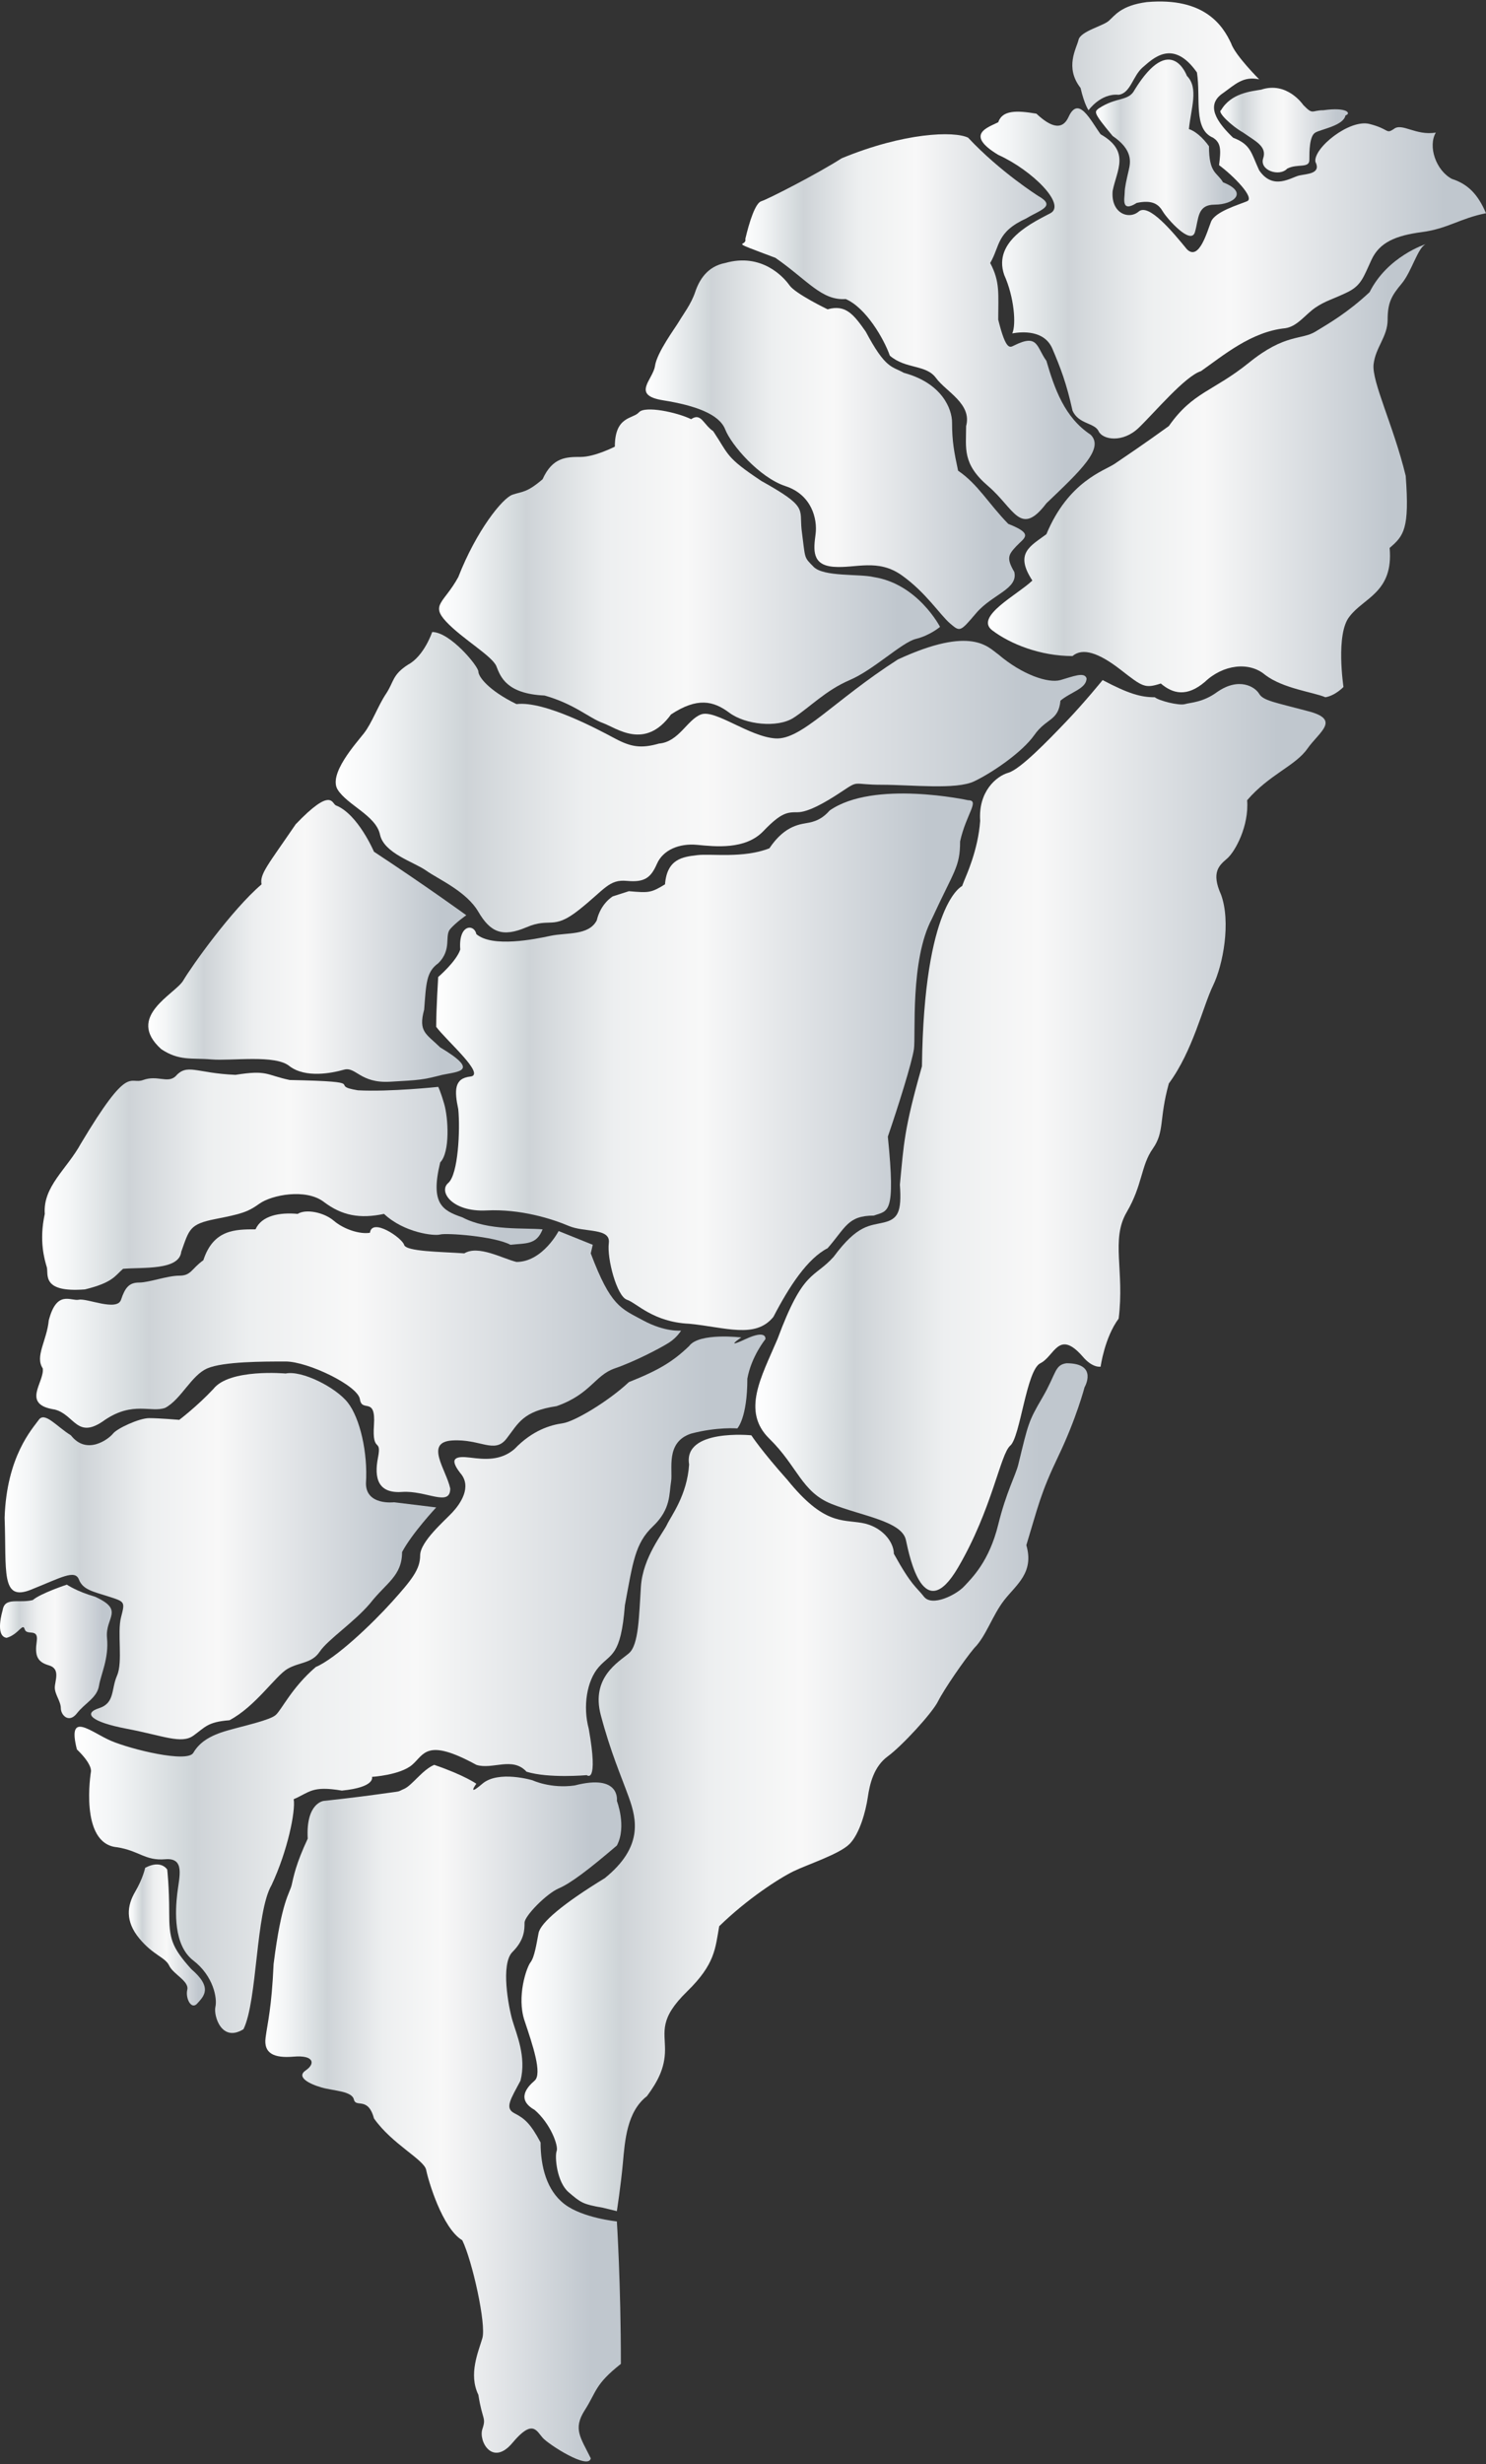 <?xml version="1.0" encoding="utf-8"?>
<!-- Generator: Adobe Illustrator 16.0.0, SVG Export Plug-In . SVG Version: 6.00 Build 0)  -->
<!DOCTYPE svg PUBLIC "-//W3C//DTD SVG 1.1//EN" "http://www.w3.org/Graphics/SVG/1.1/DTD/svg11.dtd">
<svg version="1.1" id="圖層_3" xmlns="http://www.w3.org/2000/svg" xmlns:xlink="http://www.w3.org/1999/xlink" x="0px" y="0px"
	 width="251px" height="416px" viewBox="0 0 251 416" enable-background="new 0 0 251 416" xml:space="preserve">
<rect x="0" y="0" width="251" height="416" fill="#333333" stroke="none"/>
<g>
	<linearGradient id="SVGID_1_" gradientUnits="userSpaceOnUse" x1="165.629" y1="37.138" x2="251" y2="37.138">
		<stop  offset="0" style="stop-color:#FFFFFF"/>
		<stop  offset="0.056" style="stop-color:#F3F5F6"/>
		<stop  offset="0.163" style="stop-color:#D1D7DA"/>
		<stop  offset="0.174" style="stop-color:#CED3D7"/>
		<stop  offset="0.332" style="stop-color:#EDEFF0"/>
		<stop  offset="0.494" style="stop-color:#F8F8F8"/>
		<stop  offset="0.916" style="stop-color:#C0C7CE"/>
	</linearGradient>
	<path fill="url(#SVGID_1_)" d="M212.687,13.393c0,0-4.067-4.057-4.746-6.085c-1.357-2.897-4.407-7.823-14.24-6.954
		c-4.408,0.579-5.425,2.317-6.442,3.187c-1.017,0.87-4.747,1.739-5.085,3.188c-0.339,1.449-2.373,4.636,0.34,8.113
		c0.677,2.898,1.355,3.767,1.355,3.767s2.035-2.897,5.086-2.607c2.034-0.291,2.373-3.188,4.068-4.637s5.086-4.926,9.154,0.87
		c0.678,4.346-0.677,9.562,2.713,11.01c1.356,0.87,1.357,2.029,1.017,4.636c2.373,1.739,6.102,5.506,4.746,6.085
		c-1.356,0.58-5.425,1.738-6.103,3.478c-0.678,1.738-2.035,6.664-4.069,4.636c-2.373-2.898-6.443-7.824-8.137-6.375
		c-1.694,1.449-4.746,0.29-4.407-3.477c0.678-3.477,3.051-6.664-2.034-9.562c-1.696-2.318-3.729-6.665-5.425-2.898
		c-0.679,1.449-2.035,2.608-5.425-0.58c-3.39-0.579-5.763-0.58-6.441,1.449c-1.696,0.869-5.764,2.028,0,5.505
		c5.764,2.608,11.528,8.403,8.815,9.852c-2.713,1.449-9.833,4.636-7.799,10.432c1.696,3.767,2.033,8.402,1.356,9.851
		c1.696-0.29,5.426-0.58,6.782,2.608c1.355,3.188,2.373,5.795,3.39,10.431c1.017,2.318,3.731,2.028,4.408,3.477
		c0.677,1.449,4.067,2.029,6.78-0.579s7.799-8.693,10.511-9.562c3.729-2.608,8.477-6.665,14.24-7.244
		c2.035-0.29,3.391-2.318,5.085-3.477c1.695-1.159,3.052-1.449,5.425-2.607c2.373-1.159,2.713-2.608,4.069-5.505
		c1.356-2.898,4.067-4.057,8.476-4.636c4.408-0.58,6.443-2.318,10.85-3.188c-1.356-3.187-3.053-4.926-5.764-5.795
		c-2.712-1.448-4.067-5.505-2.712-7.823c-3.391,0.58-5.763-1.738-7.12-0.579c-1.357,0.869-0.677,0-4.069-0.869
		c-3.391-0.87-9.493,4.057-9.154,6.375c1.018,2.028-1.356,2.028-2.712,2.318c-1.355,0.29-4.408,2.607-6.781-0.869
		c-1.356-2.898-1.356-4.347-4.407-5.506c-2.713-2.607-4.747-5.505-1.696-7.534C208.619,14.262,209.975,12.813,212.687,13.393z"/>
	<linearGradient id="SVGID_2_" gradientUnits="userSpaceOnUse" x1="185.121" y1="24.939" x2="208.897" y2="24.939">
		<stop  offset="0" style="stop-color:#FFFFFF"/>
		<stop  offset="0.056" style="stop-color:#F3F5F6"/>
		<stop  offset="0.163" style="stop-color:#D1D7DA"/>
		<stop  offset="0.174" style="stop-color:#CED3D7"/>
		<stop  offset="0.332" style="stop-color:#EDEFF0"/>
		<stop  offset="0.494" style="stop-color:#F8F8F8"/>
		<stop  offset="0.916" style="stop-color:#C0C7CE"/>
	</linearGradient>
	<path fill="url(#SVGID_2_)" d="M200.481,12.813c0,0-2.712-7.533-8.814,2.318c-1.017,2.028-3.052,1.159-6.103,3.187
		c-0.679,0.58-1.018,0.58,2.373,4.636c3.39,2.318,3.052,4.347,2.713,5.795c-0.34,1.448-0.679,2.897-0.679,3.767
		c0,0.87-0.679,3.477,2.034,1.739c2.712-0.58,3.729,0.29,4.407,1.448c0.679,1.159,4.748,5.795,5.425,3.478
		c0.678-2.318,0.339-4.636,3.391-4.636c3.051,0,5.763-2.028,1.355-3.767c-1.017-1.738-2.373-1.449-2.373-6.085
		c-1.018-1.449-2.374-2.608-3.39-2.897C201.16,18.318,202.516,14.84,200.481,12.813z"/>
	<linearGradient id="SVGID_3_" gradientUnits="userSpaceOnUse" x1="206.127" y1="21.962" x2="227.687" y2="21.962">
		<stop  offset="0" style="stop-color:#FFFFFF"/>
		<stop  offset="0.056" style="stop-color:#F3F5F6"/>
		<stop  offset="0.163" style="stop-color:#D1D7DA"/>
		<stop  offset="0.174" style="stop-color:#CED3D7"/>
		<stop  offset="0.332" style="stop-color:#EDEFF0"/>
		<stop  offset="0.494" style="stop-color:#F8F8F8"/>
		<stop  offset="0.916" style="stop-color:#C0C7CE"/>
	</linearGradient>
	<path fill="url(#SVGID_3_)" d="M220.147,17.739c0,0-2.711-4.057-7.12-2.608c-1.696,0.289-5.086,0.58-6.781,3.477
		c-0.679,0.29,1.695,2.607,3.73,3.767c2.034,1.449,4.068,2.318,3.39,4.346c-0.679,2.029,2.712,3.188,4.069,1.738
		c1.695-0.869,3.729,0,3.729-1.448c0-1.449,0-4.057,1.017-4.636c1.018-0.579,4.748-1.159,5.086-2.897
		c1.017-0.29,0.338-1.448-3.73-0.869C221.502,18.608,221.842,19.477,220.147,17.739z"/>
	<linearGradient id="SVGID_4_" gradientUnits="userSpaceOnUse" x1="125.36" y1="55.143" x2="184.896" y2="55.143">
		<stop  offset="0" style="stop-color:#FFFFFF"/>
		<stop  offset="0.056" style="stop-color:#F3F5F6"/>
		<stop  offset="0.163" style="stop-color:#D1D7DA"/>
		<stop  offset="0.174" style="stop-color:#CED3D7"/>
		<stop  offset="0.332" style="stop-color:#EDEFF0"/>
		<stop  offset="0.494" style="stop-color:#F8F8F8"/>
		<stop  offset="0.916" style="stop-color:#C0C7CE"/>
	</linearGradient>
	<path fill="url(#SVGID_4_)" d="M175.392,33.096c0,0-6.442-4.057-11.867-9.852c-2.373-1.159-10.85-0.869-21.36,3.477
		c-4.068,2.608-12.545,6.955-13.562,7.244c-1.017,0.29-2.034,3.478-2.712,6.375c0.339,1.449-3.39,0,5.086,3.188
		c5.424,3.767,7.798,7.244,11.867,6.954c3.39,1.449,6.442,6.664,7.459,9.562c2.713,2.318,6.104,1.449,7.798,3.767
		c1.694,2.318,6.103,4.346,5.086,8.113c0,3.767-0.68,6.375,3.728,10.142c4.409,3.767,5.426,8.693,9.833,2.897
		c5.764-5.505,9.832-9.271,7.458-11.59c-4.408-2.897-6.103-7.823-7.458-12.459c-1.696-2.317-1.356-4.636-5.424-2.607
		c-0.679,0.29-1.357,1.159-2.713-4.346c0-4.347,0.339-6.375-1.356-9.563c1.694-2.897,1.017-5.215,6.103-7.534
		C175.731,35.414,178.444,34.834,175.392,33.096z"/>
	<linearGradient id="SVGID_5_" gradientUnits="userSpaceOnUse" x1="166.872" y1="79.457" x2="240.829" y2="79.457">
		<stop  offset="0" style="stop-color:#FFFFFF"/>
		<stop  offset="0.056" style="stop-color:#F3F5F6"/>
		<stop  offset="0.163" style="stop-color:#D1D7DA"/>
		<stop  offset="0.174" style="stop-color:#CED3D7"/>
		<stop  offset="0.332" style="stop-color:#EDEFF0"/>
		<stop  offset="0.494" style="stop-color:#F8F8F8"/>
		<stop  offset="0.916" style="stop-color:#C0C7CE"/>
	</linearGradient>
	<path fill="url(#SVGID_5_)" d="M240.829,41.209c0,0-6.442,2.028-9.494,8.113c-3.729,3.477-6.78,5.216-9.154,6.664
		c-2.374,1.449-5.085,0.29-11.188,5.216c-6.103,4.926-9.494,4.925-13.563,10.721c-4.407,3.188-7.459,5.215-9.154,6.375
		c-1.694,1.16-7.797,2.897-11.527,11.88c-2.713,2.029-5.424,3.188-2.374,7.824c-2.374,2.318-9.833,6.085-6.781,8.403
		c3.051,2.318,8.136,4.346,13.562,4.346c1.695-1.449,4.407-0.58,8.137,2.318c3.73,2.897,4.069,3.188,6.782,2.318
		c2.034,1.739,4.407,2.318,7.458-0.29c3.051-2.897,7.459-3.477,10.172-1.159c3.051,2.318,8.137,2.898,10.171,3.767
		c1.695-0.29,3.051-1.739,3.051-1.739s-1.357-8.983,1.017-11.88c2.374-3.187,7.459-4.057,6.781-11.59
		c2.373-2.029,3.391-3.188,2.713-12.17c-2.035-8.403-5.766-15.938-5.425-18.835c0.339-2.896,2.374-4.636,2.374-7.533
		c0-2.898,0.677-4.057,2.373-6.085C238.456,45.845,239.473,41.789,240.829,41.209z"/>
	<linearGradient id="SVGID_6_" gradientUnits="userSpaceOnUse" x1="109.07" y1="75.074" x2="173.148" y2="75.074">
		<stop  offset="0" style="stop-color:#FFFFFF"/>
		<stop  offset="0.056" style="stop-color:#F3F5F6"/>
		<stop  offset="0.163" style="stop-color:#D1D7DA"/>
		<stop  offset="0.174" style="stop-color:#CED3D7"/>
		<stop  offset="0.332" style="stop-color:#EDEFF0"/>
		<stop  offset="0.494" style="stop-color:#F8F8F8"/>
		<stop  offset="0.916" style="stop-color:#C0C7CE"/>
	</linearGradient>
	<path fill="url(#SVGID_6_)" d="M139.792,52.219c0,0-5.425-2.607-6.443-4.056c-1.017-1.449-4.747-5.505-10.849-3.767
		c-3.052,0.579-4.408,2.897-5.086,4.926c-0.678,2.028-2.034,3.767-2.712,4.926c-0.678,1.159-3.729,5.216-4.068,7.534
		c-0.339,2.318-4.068,4.926,1.356,5.795s9.493,2.318,10.51,4.926c1.017,2.608,5.764,8.114,10.172,9.562
		c4.407,1.449,5.425,5.505,5.085,8.113c-0.339,2.608-0.677,5.216,3.052,5.506c3.729,0.29,7.459-1.449,11.527,1.449
		c4.069,2.897,6.442,6.665,8.137,8.113c1.696,1.448,1.695,1.448,4.408-1.739c2.713-3.187,7.121-4.057,6.443-6.954
		c-1.357-2.318-1.018-2.898,0.338-4.346c1.356-1.449,3.052-2.029-1.356-3.767c-3.392-3.477-5.087-6.664-8.477-8.982
		c-0.677-3.188-1.017-4.926-1.017-8.113c0-2.318-1.695-6.665-8.137-8.403c-2.034-1.159-3.051-0.58-6.441-6.955
		C144.2,53.089,142.844,51.35,139.792,52.219z"/>
	<linearGradient id="SVGID_7_" gradientUnits="userSpaceOnUse" x1="74.164" y1="96.563" x2="158.778" y2="96.563">
		<stop  offset="0" style="stop-color:#FFFFFF"/>
		<stop  offset="0.056" style="stop-color:#F3F5F6"/>
		<stop  offset="0.163" style="stop-color:#D1D7DA"/>
		<stop  offset="0.174" style="stop-color:#CED3D7"/>
		<stop  offset="0.332" style="stop-color:#EDEFF0"/>
		<stop  offset="0.494" style="stop-color:#F8F8F8"/>
		<stop  offset="0.916" style="stop-color:#C0C7CE"/>
	</linearGradient>
	<path fill="url(#SVGID_7_)" d="M103.853,75.4c0,0-3.39,1.738-5.764,1.738s-4.747,0-6.442,3.767
		c-2.712,2.319-3.391,2.028-5.085,2.608c-1.695,0.58-6.103,6.085-9.154,13.908c-2.373,4.347-4.747,4.637-2.034,7.534
		c2.712,2.897,7.798,5.795,8.477,7.534c0.678,1.738,1.695,4.636,8.137,4.926c5.085,1.449,7.459,3.767,9.832,4.636
		c2.374,0.869,7.121,4.636,11.528-1.449c4.408-2.897,7.119-2.318,9.832-0.29s8.137,2.608,10.85,0.869
		c2.712-1.739,5.424-4.636,9.493-6.375c4.068-1.738,8.814-6.375,11.189-6.954c2.374-0.58,4.068-2.028,4.068-2.028
		s-3.73-7.245-11.189-8.403c-2.373-0.579-8.477,0-10.171-1.738c-1.695-1.739-1.357-1.159-2.034-6.375
		c-0.339-3.477,1.017-3.767-6.781-8.113c-6.103-4.057-5.425-4.346-8.137-8.403c-1.695-1.159-2.034-3.188-3.729-2.028
		c-2.374-1.159-7.798-2.318-8.815-1.159S103.853,70.185,103.853,75.4z"/>
	<linearGradient id="SVGID_8_" gradientUnits="userSpaceOnUse" x1="56.703" y1="132.048" x2="183.529" y2="132.048">
		<stop  offset="0" style="stop-color:#FFFFFF"/>
		<stop  offset="0.056" style="stop-color:#F3F5F6"/>
		<stop  offset="0.163" style="stop-color:#D1D7DA"/>
		<stop  offset="0.174" style="stop-color:#CED3D7"/>
		<stop  offset="0.332" style="stop-color:#EDEFF0"/>
		<stop  offset="0.494" style="stop-color:#F8F8F8"/>
		<stop  offset="0.916" style="stop-color:#C0C7CE"/>
	</linearGradient>
	<path fill="url(#SVGID_8_)" d="M73,106.694c0,0-1.356,4.056-4.069,5.505c-2.712,1.738-2.374,2.898-3.73,4.926
		c-1.355,2.028-2.373,4.926-3.729,6.664c-1.356,1.739-6.104,6.954-4.408,9.562c1.695,2.607,6.441,4.346,7.12,7.534
		c0.679,3.188,5.765,4.635,7.799,6.084s6.78,3.477,8.815,6.954c2.034,3.478,4.069,4.347,8.137,2.608
		c4.068-1.739,4.407,0.58,8.815-2.897c4.407-3.478,5.085-5.217,8.137-4.927c3.052,0.29,4.068-0.578,5.085-2.896
		c1.018-2.318,3.73-3.478,6.782-3.188c3.052,0.289,8.137,0.869,11.188-2.318c3.051-3.187,4.069-3.187,5.765-3.187
		c1.694,0,4.407-1.449,7.458-3.479c3.052-2.027,1.696-1.158,6.782-1.158s12.544,0.87,15.596-0.58
		c3.052-1.449,8.137-4.925,10.171-7.823c2.035-2.897,4.068-2.318,4.407-5.795c1.696-1.449,4.408-2.028,4.408-3.767
		c-0.339-1.159-2.374-0.291-4.408,0.289c-2.034,0.58-6.441-0.869-10.51-4.346c-1.696-1.159-4.409-4.926-16.953,0.869
		c-10.849,6.955-16.273,13.619-20.681,13.329c-4.408-0.29-10.171-4.926-12.545-4.057c-2.374,0.87-3.729,4.636-7.12,4.926
		c-3.052,0.869-4.748,0.579-7.459-0.87c-2.712-1.449-11.866-6.374-16.613-5.795c-4.747-2.318-6.442-4.636-6.442-5.505
		S76.051,106.694,73,106.694z"/>
	<linearGradient id="SVGID_9_" gradientUnits="userSpaceOnUse" x1="127.585" y1="191.684" x2="223.9" y2="191.684">
		<stop  offset="0" style="stop-color:#FFFFFF"/>
		<stop  offset="0.056" style="stop-color:#F3F5F6"/>
		<stop  offset="0.163" style="stop-color:#D1D7DA"/>
		<stop  offset="0.174" style="stop-color:#CED3D7"/>
		<stop  offset="0.332" style="stop-color:#EDEFF0"/>
		<stop  offset="0.494" style="stop-color:#F8F8F8"/>
		<stop  offset="0.916" style="stop-color:#C0C7CE"/>
	</linearGradient>
	<path fill="url(#SVGID_9_)" d="M186.241,114.807c0,0-3.051,3.767-6.103,6.955c-3.051,3.188-7.797,8.113-9.832,8.692
		c-2.034,0.58-5.086,3.187-4.747,8.114c-0.339,4.926-2.374,9.272-2.712,10.141c-0.339,0.87-0.339,0.87-0.339,0.87
		s-6.443,2.897-6.781,30.424c-3.052,10.721-3.051,13.039-3.729,19.993c0.338,4.637-0.34,5.795-2.712,6.375
		c-2.374,0.58-4.408,0.291-8.476,5.796c-3.391,3.767-5.087,2.028-9.494,13.907c-2.712,6.375-6.103,12.171-1.356,16.806
		c4.748,4.637,5.425,8.983,10.51,11.012c5.086,2.028,11.868,2.897,12.546,6.085c0.677,3.187,3.05,14.487,8.814,4.636
		c5.765-9.852,7.12-19.123,8.815-20.573c1.696-1.448,2.713-12.75,5.086-13.908s3.052-5.795,7.12-1.158
		c1.695,2.028,3.052,1.738,3.052,1.738s0.678-4.926,3.051-8.113c1.017-8.114-1.357-13.33,1.356-17.965
		c2.712-4.637,2.374-7.824,4.408-10.721c2.035-2.898,1.017-4.927,2.712-11.011c4.069-5.506,5.765-13.039,7.46-16.517
		c1.694-3.477,3.051-10.722,1.356-15.357c-1.695-3.767-0.339-4.925,1.017-6.085c1.356-1.158,3.729-5.506,3.39-9.851
		c3.73-4.347,8.137-5.795,10.171-8.693c2.035-2.898,5.763-4.926,0-6.375c-5.424-1.449-7.46-1.738-8.137-2.897
		c-0.678-1.16-3.391-2.898-7.12-0.29c-2.373,1.738-4.407,1.739-5.424,2.028s-4.407-0.58-5.085-1.159
		C192.684,117.705,190.649,117.125,186.241,114.807z"/>
	<linearGradient id="SVGID_10_" gradientUnits="userSpaceOnUse" x1="73.677" y1="179.243" x2="164.324" y2="179.243">
		<stop  offset="0" style="stop-color:#FFFFFF"/>
		<stop  offset="0.056" style="stop-color:#F3F5F6"/>
		<stop  offset="0.163" style="stop-color:#D1D7DA"/>
		<stop  offset="0.174" style="stop-color:#CED3D7"/>
		<stop  offset="0.332" style="stop-color:#EDEFF0"/>
		<stop  offset="0.494" style="stop-color:#F8F8F8"/>
		<stop  offset="0.916" style="stop-color:#C0C7CE"/>
	</linearGradient>
	<path fill="url(#SVGID_10_)" d="M163.525,135.091c0,0-15.936-3.478-23.394,1.738c-1.018,1.158-2.034,1.738-3.391,2.028
		c-1.356,0.289-4.068,0.289-6.781,4.346c-4.408,1.738-9.832,0.869-12.206,1.159c-2.374,0.289-5.086,0.579-5.425,4.926
		c-2.374,1.448-2.712,1.448-6.104,1.158c-2.712,0.87-2.712,0.87-2.712,0.87s-2.035,1.159-2.713,4.057
		c-1.355,2.607-5.085,2.029-7.798,2.607c-2.712,0.58-9.833,2.028-12.545-0.29c-0.338-1.738-3.051-1.738-2.712,2.608
		c-0.678,2.028-3.729,4.636-3.729,4.636s-0.339,5.505-0.339,8.403c1.695,2.318,8.476,8.112,5.764,8.402
		c-2.712,0.29-2.713,2.318-2.035,5.506c0.339,3.477,0,11.01-1.695,12.46c-1.695,1.448,0.678,4.927,6.442,4.636
		c5.763-0.29,11.188,1.449,13.901,2.608c2.712,1.158,7.12,0.289,6.781,2.896c-0.338,2.608,1.356,8.982,3.051,9.563
		c1.696,0.579,4.408,3.768,10.511,4.058c6.103,0.578,11.188,2.605,14.24-1.16c2.712-5.216,5.765-9.852,9.155-11.59
		c3.051-3.478,3.389-5.505,7.797-5.505c2.375-0.87,3.731-0.001,2.375-13.33c1.694-4.926,4.068-12.458,4.407-14.776
		c0.339-2.319-0.678-15.068,3.051-22.022c3.73-8.113,4.748-8.692,4.748-13.039C163.187,137.407,165.56,135.091,163.525,135.091z"/>
	<linearGradient id="SVGID_11_" gradientUnits="userSpaceOnUse" x1="25.043" y1="158.842" x2="78.763" y2="158.842">
		<stop  offset="0" style="stop-color:#FFFFFF"/>
		<stop  offset="0.056" style="stop-color:#F3F5F6"/>
		<stop  offset="0.163" style="stop-color:#D1D7DA"/>
		<stop  offset="0.174" style="stop-color:#CED3D7"/>
		<stop  offset="0.332" style="stop-color:#EDEFF0"/>
		<stop  offset="0.494" style="stop-color:#F8F8F8"/>
		<stop  offset="0.916" style="stop-color:#C0C7CE"/>
	</linearGradient>
	<path fill="url(#SVGID_11_)" d="M63.167,143.783c0,0-2.711-6.376-6.441-7.824c-0.678-0.29-0.678-3.188-6.781,3.188
		c-4.747,6.954-6.103,8.403-5.764,10.142c-5.086,4.347-11.867,13.908-13.223,16.227c-1.356,2.317-9.832,6.085-3.729,11.591
		c3.052,2.027,5.085,1.448,8.476,1.738c3.391,0.289,10.849-0.87,13.223,1.158c2.713,2.028,7.12,1.16,9.154,0.58
		s2.713,2.317,7.798,2.028c5.086-0.29,5.424-0.29,8.815-1.159c2.712-0.579,6.441-0.579-0.34-4.636
		c-2.373-2.318-3.729-2.609-2.712-6.376c0.339-4.346,0.339-6.374,2.374-7.822c2.373-2.318,1.017-4.637,2.034-5.795
		c1.017-1.16,2.712-2.318,2.712-2.318S71.982,149.578,63.167,143.783z"/>
	<linearGradient id="SVGID_12_" gradientUnits="userSpaceOnUse" x1="7.123" y1="199.147" x2="91.647" y2="199.147">
		<stop  offset="0" style="stop-color:#FFFFFF"/>
		<stop  offset="0.056" style="stop-color:#F3F5F6"/>
		<stop  offset="0.163" style="stop-color:#D1D7DA"/>
		<stop  offset="0.174" style="stop-color:#CED3D7"/>
		<stop  offset="0.332" style="stop-color:#EDEFF0"/>
		<stop  offset="0.494" style="stop-color:#F8F8F8"/>
		<stop  offset="0.916" style="stop-color:#C0C7CE"/>
	</linearGradient>
	<path fill="url(#SVGID_12_)" d="M74.017,183.479c0,0-8.137,0.87-13.563,0.58c-5.425-0.869,2.712-1.448-11.527-1.738
		c-4.069-0.869-3.73-1.738-9.154-0.869c-6.781-0.289-8.137-2.028-10.171,0.289c-1.356,1.16-3.051-0.289-5.424,0.58
		c-2.374,0.869-2.374-2.896-10.511,10.721c-2.373,4.347-6.442,7.243-6.103,11.88c-1.017,4.637,0,7.824,0.339,8.983
		c0.339,1.158-1.017,4.346,6.442,3.767c4.747-1.159,5.086-2.318,6.442-3.478c3.391-0.289,9.493,0.29,9.833-2.897
		c1.356-3.768,1.356-4.636,5.764-5.506c4.408-0.869,5.425-1.159,7.459-2.607c2.034-1.449,7.799-2.608,10.85-0.289
		c3.051,2.318,6.103,2.896,10.171,2.027c3.39,3.188,8.476,3.767,9.493,3.478c1.018-0.29,9.155,0.289,11.867,1.738
		c2.712-0.29,4.407,0,5.424-2.608c-3.051-0.289-9.154,0.291-13.562-2.028c-3.39-1.158-5.425-2.318-3.73-9.272
		c1.696-1.738,1.357-7.532,0.679-9.851S74.017,183.479,74.017,183.479z"/>
	<linearGradient id="SVGID_13_" gradientUnits="userSpaceOnUse" x1="6.144" y1="228.652" x2="115.041" y2="228.652">
		<stop  offset="0" style="stop-color:#FFFFFF"/>
		<stop  offset="0.056" style="stop-color:#F3F5F6"/>
		<stop  offset="0.163" style="stop-color:#D1D7DA"/>
		<stop  offset="0.174" style="stop-color:#CED3D7"/>
		<stop  offset="0.332" style="stop-color:#EDEFF0"/>
		<stop  offset="0.494" style="stop-color:#F8F8F8"/>
		<stop  offset="0.916" style="stop-color:#C0C7CE"/>
	</linearGradient>
	<path fill="url(#SVGID_13_)" d="M94.359,207.819c0,0-2.712,5.215-7.12,5.215c-2.373-0.579-6.442-2.897-8.815-1.448
		c-4.069-0.29-9.833-0.291-10.171-1.449c-0.339-1.159-5.424-4.637-5.764-2.028c-1.695,0.29-4.408-0.579-6.103-2.027
		c-1.695-1.449-4.747-2.029-6.104-1.16c-3.051-0.289-6.103,0.29-7.12,2.607c-3.391,0-7.12,0-8.815,5.216
		c-2.035,1.449-2.035,2.608-4.069,2.608s-5.086,1.159-6.782,1.159c-1.695,0-2.373,0.869-3.051,2.897
		c-0.678,2.028-5.764-0.289-7.12,0c-1.356,0.29-3.73-1.738-5.086,3.478c-0.339,3.477-2.373,6.084-1.017,8.113
		c0.339,2.317-3.73,6.084,2.034,6.953c3.391,0.869,3.73,5.216,8.477,1.739c4.747-3.187,7.798-1.16,10.172-2.028
		c2.712-1.449,4.407-5.506,7.12-6.664c2.712-1.16,9.494-1.16,13.223-1.16c3.729,0,12.206,4.057,12.545,6.375
		c0.339,2.317,2.711-0.58,2.373,4.346c-0.338,4.927,1.357,2.029,0.679,5.506c-0.679,3.478,0,6.085,4.068,5.795
		c4.069-0.29,8.137,2.609,8.137-0.579c-0.678-3.188-4.408-7.823,0.339-8.113s7.12,2.318,9.154-0.29
		c2.034-2.607,2.712-4.635,8.477-5.505c5.763-2.028,6.441-5.216,9.832-6.374c3.39-1.16,7.798-3.479,9.154-4.347
		c1.356-0.87,2.034-2.028,2.034-2.028s-2.711,0.289-6.441-1.738c-3.73-2.028-5.425-2.319-8.816-11.301
		c0.339-1.449,0.339-1.449,0.339-1.449L94.359,207.819z"/>
	<linearGradient id="SVGID_14_" gradientUnits="userSpaceOnUse" x1="0.782" y1="262.693" x2="73.677" y2="262.693">
		<stop  offset="0" style="stop-color:#FFFFFF"/>
		<stop  offset="0.056" style="stop-color:#F3F5F6"/>
		<stop  offset="0.163" style="stop-color:#D1D7DA"/>
		<stop  offset="0.174" style="stop-color:#CED3D7"/>
		<stop  offset="0.332" style="stop-color:#EDEFF0"/>
		<stop  offset="0.494" style="stop-color:#F8F8F8"/>
		<stop  offset="0.916" style="stop-color:#C0C7CE"/>
	</linearGradient>
	<path fill="url(#SVGID_14_)" d="M48.249,231.868c0,0-9.494-0.868-12.206,2.608c-2.712,2.897-5.764,5.216-5.764,5.216
		s-3.39-0.29-5.085-0.29c-1.696,0-5.424,1.738-6.103,2.608c-0.679,0.868-4.407,3.766-7.12,0.288
		c-2.374-1.447-4.408-4.056-5.425-2.606c-1.017,1.448-5.424,6.084-5.764,16.516c0.339,8.983-0.679,14.197,4.407,12.169
		c5.086-2.027,7.458-3.477,8.137-1.738s2.373,2.029,5.085,2.899c2.713,0.868,2.712,0.868,2.035,3.477
		c-0.678,2.607,0.339,7.533-0.678,9.851c-1.017,2.319-0.339,4.637-3.051,5.505c-2.712,0.87-1.356,2.318,4.747,3.478
		c6.103,1.16,9.154,2.609,11.188,1.16c2.035-1.449,2.374-2.317,6.104-2.608c4.408-2.318,7.798-7.533,9.833-8.692
		c2.034-1.159,4.068-0.87,5.424-2.898c1.356-2.027,5.764-4.925,8.477-8.112c2.712-3.478,5.425-4.637,5.425-8.692
		c1.695-3.188,5.764-7.534,5.764-7.534l-7.12-0.87c0,0-4.747,0.581-4.747-3.187c0.338-5.215-1.017-11.011-3.052-13.619
		C56.725,234.187,50.961,231.288,48.249,231.868z"/>
	<linearGradient id="SVGID_15_" gradientUnits="userSpaceOnUse" x1="12.59" y1="284.248" x2="129.289" y2="284.248">
		<stop  offset="0" style="stop-color:#FFFFFF"/>
		<stop  offset="0.056" style="stop-color:#F3F5F6"/>
		<stop  offset="0.163" style="stop-color:#D1D7DA"/>
		<stop  offset="0.174" style="stop-color:#CED3D7"/>
		<stop  offset="0.332" style="stop-color:#EDEFF0"/>
		<stop  offset="0.494" style="stop-color:#F8F8F8"/>
		<stop  offset="0.916" style="stop-color:#C0C7CE"/>
	</linearGradient>
	<path fill="url(#SVGID_15_)" d="M125.213,225.783c0,0-7.12-0.869-8.815,1.45c-2.712,2.606-5.085,4.056-10.172,6.084
		c-3.39,3.188-9.154,6.665-11.188,6.954c-2.035,0.289-5.086,1.159-8.138,4.347c-2.373,2.027-5.086,1.739-7.458,1.448
		c-2.374-0.29-3.729,0-1.696,2.608c2.035,2.317,0,5.215-1.356,6.663c-1.356,1.449-5.424,4.928-5.424,7.245s-1.357,4.057-4.747,7.823
		s-9.493,9.562-12.884,11.011c-4.069,3.477-5.764,7.244-6.781,8.113c-1.017,0.869-5.085,1.739-8.137,2.607
		c-3.051,0.87-4.747,2.028-5.765,3.767c-1.017,1.738-10.51-0.578-13.9-2.027s-7.458-5.217-5.764,1.448
		c2.712,2.607,2.373,3.767,2.373,3.767s-2.034,12.17,4.408,12.75c3.729,0.579,4.747,2.318,8.138,2.027
		c3.39-0.289,2.373,2.897,2.034,5.795c-0.339,2.898-0.678,8.693,2.712,11.301c3.391,2.608,4.069,6.375,3.73,7.824
		c-0.339,1.448,1.017,6.086,4.747,3.767c2.374-4.927,2.034-19.702,4.747-24.34c2.713-5.795,4.069-12.46,3.73-14.487
		c2.712-1.158,3.052-2.318,8.137-1.449c5.764-0.579,5.086-2.317,5.086-2.317s4.746-0.291,6.78-2.029
		c2.035-1.738,2.374-4.636,10.85,0c2.713,0.87,6.103-1.448,8.477,1.159c3.729,1.159,10.171,0.579,10.171,0.579
		s2.035,1.739,0.339-7.823c-1.017-3.767-0.339-8.113,1.695-10.431c2.035-2.318,3.73-1.739,4.408-10.432
		c1.356-7.243,1.695-10.432,4.747-13.328c3.052-2.897,2.712-5.506,3.052-7.534c0.339-2.028-1.017-6.664,3.391-8.112
		c4.407-1.159,7.798-0.87,7.798-0.87s1.695-1.739,1.695-8.402c0.678-3.767,3.051-6.665,3.051-6.665s0.34-1.738-3.39,0
		C122.161,227.813,125.213,225.783,125.213,225.783z"/>
	<linearGradient id="SVGID_16_" gradientUnits="userSpaceOnUse" x1="0" y1="278.777" x2="18.869" y2="278.777">
		<stop  offset="0" style="stop-color:#FFFFFF"/>
		<stop  offset="0.056" style="stop-color:#F3F5F6"/>
		<stop  offset="0.163" style="stop-color:#D1D7DA"/>
		<stop  offset="0.174" style="stop-color:#CED3D7"/>
		<stop  offset="0.332" style="stop-color:#EDEFF0"/>
		<stop  offset="0.494" style="stop-color:#F8F8F8"/>
		<stop  offset="0.916" style="stop-color:#C0C7CE"/>
	</linearGradient>
	<path fill="url(#SVGID_16_)" d="M0.443,271.854c0,0-1.357,4.348,0.678,4.637c2.034-0.58,2.712-2.607,3.051-1.448
		c0.339,1.158,2.374-0.291,2.035,2.027c-0.338,2.318,0,3.478,2.034,4.057c2.035,0.58,1.017,2.607,1.017,3.767
		c0,1.16,1.018,2.317,1.018,3.477c0,1.16,1.356,2.608,2.712,0.87s3.39-2.608,3.729-4.637c0.339-2.027,1.695-4.635,1.356-8.112
		c-0.339-3.477,3.052-4.636-2.034-6.953c-3.052-0.87-4.747-2.029-4.747-2.029s-4.407,1.448-5.764,2.607
		C3.155,270.696,0.782,269.537,0.443,271.854z"/>
	<linearGradient id="SVGID_17_" gradientUnits="userSpaceOnUse" x1="21.757" y1="326.647" x2="34.611" y2="326.647">
		<stop  offset="0" style="stop-color:#FFFFFF"/>
		<stop  offset="0.056" style="stop-color:#F3F5F6"/>
		<stop  offset="0.163" style="stop-color:#D1D7DA"/>
		<stop  offset="0.174" style="stop-color:#CED3D7"/>
		<stop  offset="0.332" style="stop-color:#EDEFF0"/>
		<stop  offset="0.494" style="stop-color:#F8F8F8"/>
		<stop  offset="0.916" style="stop-color:#C0C7CE"/>
	</linearGradient>
	<path fill="url(#SVGID_17_)" d="M24.515,315.318c0,0-0.338,1.738-1.695,4.057c-1.356,2.318-1.695,4.927,0.678,7.823
		c2.374,2.898,4.408,3.187,5.086,4.637c0.678,1.448,3.39,2.606,3.051,4.056c-0.339,1.45,0.678,3.479,1.696,2.318
		c1.017-1.159,2.712-2.606-1.018-5.795c-3.39-3.767-3.729-5.216-3.729-9.562c0-4.347-0.339-7.243-0.339-7.243
		S27.227,313.868,24.515,315.318z"/>
	<linearGradient id="SVGID_18_" gradientUnits="userSpaceOnUse" x1="44.816" y1="356.729" x2="104.945" y2="356.729">
		<stop  offset="0" style="stop-color:#FFFFFF"/>
		<stop  offset="0.056" style="stop-color:#F3F5F6"/>
		<stop  offset="0.163" style="stop-color:#D1D7DA"/>
		<stop  offset="0.174" style="stop-color:#CED3D7"/>
		<stop  offset="0.332" style="stop-color:#EDEFF0"/>
		<stop  offset="0.494" style="stop-color:#F8F8F8"/>
		<stop  offset="0.916" style="stop-color:#C0C7CE"/>
	</linearGradient>
	<path fill="url(#SVGID_18_)" d="M80.458,301.12c0,0-2.034-1.449-7.12-3.188c-2.034,0.87-3.729,3.478-5.085,4.058
		s0,0.289-4.069,0.868c-4.068,0.58-9.493,1.159-9.493,1.159s-3.051,0.291-2.712,6.375c-2.034,4.347-2.374,6.376-2.713,7.823
		c-0.338,1.448-1.695,2.608-3.051,13.329c-0.339,7.534-1.017,9.851-1.356,12.459c-0.339,2.608,1.356,3.478,4.747,3.188
		s3.729,1.16,2.035,2.318c-1.695,1.158,0.678,2.318,2.712,2.897c2.035,0.58,5.085,0.579,5.425,2.027
		c0.339,1.45,2.374-0.578,3.391,3.188c3.052,4.346,8.476,6.954,8.815,8.692c0.339,1.738,2.712,9.853,6.103,11.88
		c1.695,3.479,4.069,14.199,3.391,16.517c-0.678,2.317-2.374,6.085-0.678,9.562c0.678,4.347,1.357,3.766,0.678,5.795
		c-0.678,2.029,1.696,6.376,5.086,2.318c3.39-4.057,4.068-2.028,5.085-0.869c1.018,1.159,7.799,5.505,8.137,3.477
		c-1.695-3.477-3.051-4.925-1.017-8.112c2.034-3.188,1.695-4.347,6.103-7.823c0-13.619-0.678-24.051-0.678-24.051
		s-5.764-0.578-8.815-2.896c-3.051-2.318-4.068-6.375-4.068-10.432c-1.695-3.188-2.712-4.057-4.408-4.926
		c-1.695-0.869-0.678-2.318,1.017-5.506c1.018-4.057-0.677-7.823-1.355-10.141c-0.678-2.318-2.034-9.562,0-11.591
		c2.035-2.028,2.035-3.768,2.035-4.926c0-1.159,3.729-4.927,5.763-5.795c2.034-0.87,5.085-3.187,9.833-7.244
		c1.695-3.188,0-7.534,0-7.534s0.678-4.637-7.121-2.607c-4.068,0.58-7.12-0.869-7.12-0.869s-5.763-1.738-8.476,0.579
		C78.763,303.438,80.458,301.12,80.458,301.12z"/>
	<linearGradient id="SVGID_19_" gradientUnits="userSpaceOnUse" x1="88.085" y1="301.7" x2="183.707" y2="301.7">
		<stop  offset="0" style="stop-color:#FFFFFF"/>
		<stop  offset="0.056" style="stop-color:#F3F5F6"/>
		<stop  offset="0.163" style="stop-color:#D1D7DA"/>
		<stop  offset="0.174" style="stop-color:#CED3D7"/>
		<stop  offset="0.332" style="stop-color:#EDEFF0"/>
		<stop  offset="0.494" style="stop-color:#F8F8F8"/>
		<stop  offset="0.916" style="stop-color:#C0C7CE"/>
	</linearGradient>
	<path fill="url(#SVGID_19_)" d="M126.908,242.299c0,0-11.528-1.158-10.511,4.927c-0.338,5.216-3.051,8.693-3.729,10.142
		c-0.678,1.448-4.069,5.506-4.408,10.432c-0.338,4.926-0.339,9.853-2.035,11.3c-1.695,1.449-6.441,4.058-4.746,10.432
		s3.39,10.142,4.746,13.908c1.357,3.767,2.374,8.403-4.068,13.618c-7.12,4.346-10.85,7.534-11.188,9.272
		c-0.339,1.739-0.677,4.057-1.355,4.927c-0.679,0.869-2.374,5.794-1.017,9.852c1.355,4.056,3.051,8.982,1.695,10.141
		c-1.356,1.159-3.052,3.187,0,4.926c2.712,2.318,4.068,6.085,3.729,6.954c-0.339,0.869,0,5.216,2.034,6.954s2.374,2.028,5.764,2.607
		c2.374,0.58,2.374,0.58,2.374,0.58s0.678-4.346,1.017-8.112c0.339-3.768,0.678-8.693,4.068-11.301
		c1.695-2.318,3.052-4.636,3.052-7.823s-1.017-5.217,3.73-9.853s4.746-7.243,5.424-11.011c4.747-4.636,10.172-8.113,12.545-9.272
		c2.373-1.158,7.797-2.896,9.493-4.635c1.696-1.739,2.712-5.506,3.052-7.824c0.339-2.318,1.018-5.216,3.391-6.954
		c2.373-1.738,7.458-7.244,8.476-9.272c1.017-2.027,4.407-6.953,6.103-8.981c2.034-2.029,3.052-5.506,5.085-8.114
		c2.035-2.607,5.087-4.635,3.73-9.271c2.034-6.665,2.373-8.693,5.425-15.068c3.051-6.374,4.407-11.59,4.407-11.59
		s2.373-4.055-3.052-4.056c-2.034,0.289-1.695,1.738-4.068,5.795c-2.374,4.056-2.374,4.346-4.069,11.3
		c-0.443,1.817-2.035,4.637-3.39,10.142c-1.532,6.22-4.409,8.982-5.764,10.432c-1.356,1.449-5.423,3.478-6.781,1.739
		c-1.356-1.739-2.034-1.739-5.085-7.245c0-2.028-2.035-4.635-5.425-5.215c-3.391-0.579-6.442,0.289-12.545-7.245
		C128.603,244.908,126.908,242.299,126.908,242.299z"/>
</g>
</svg>
